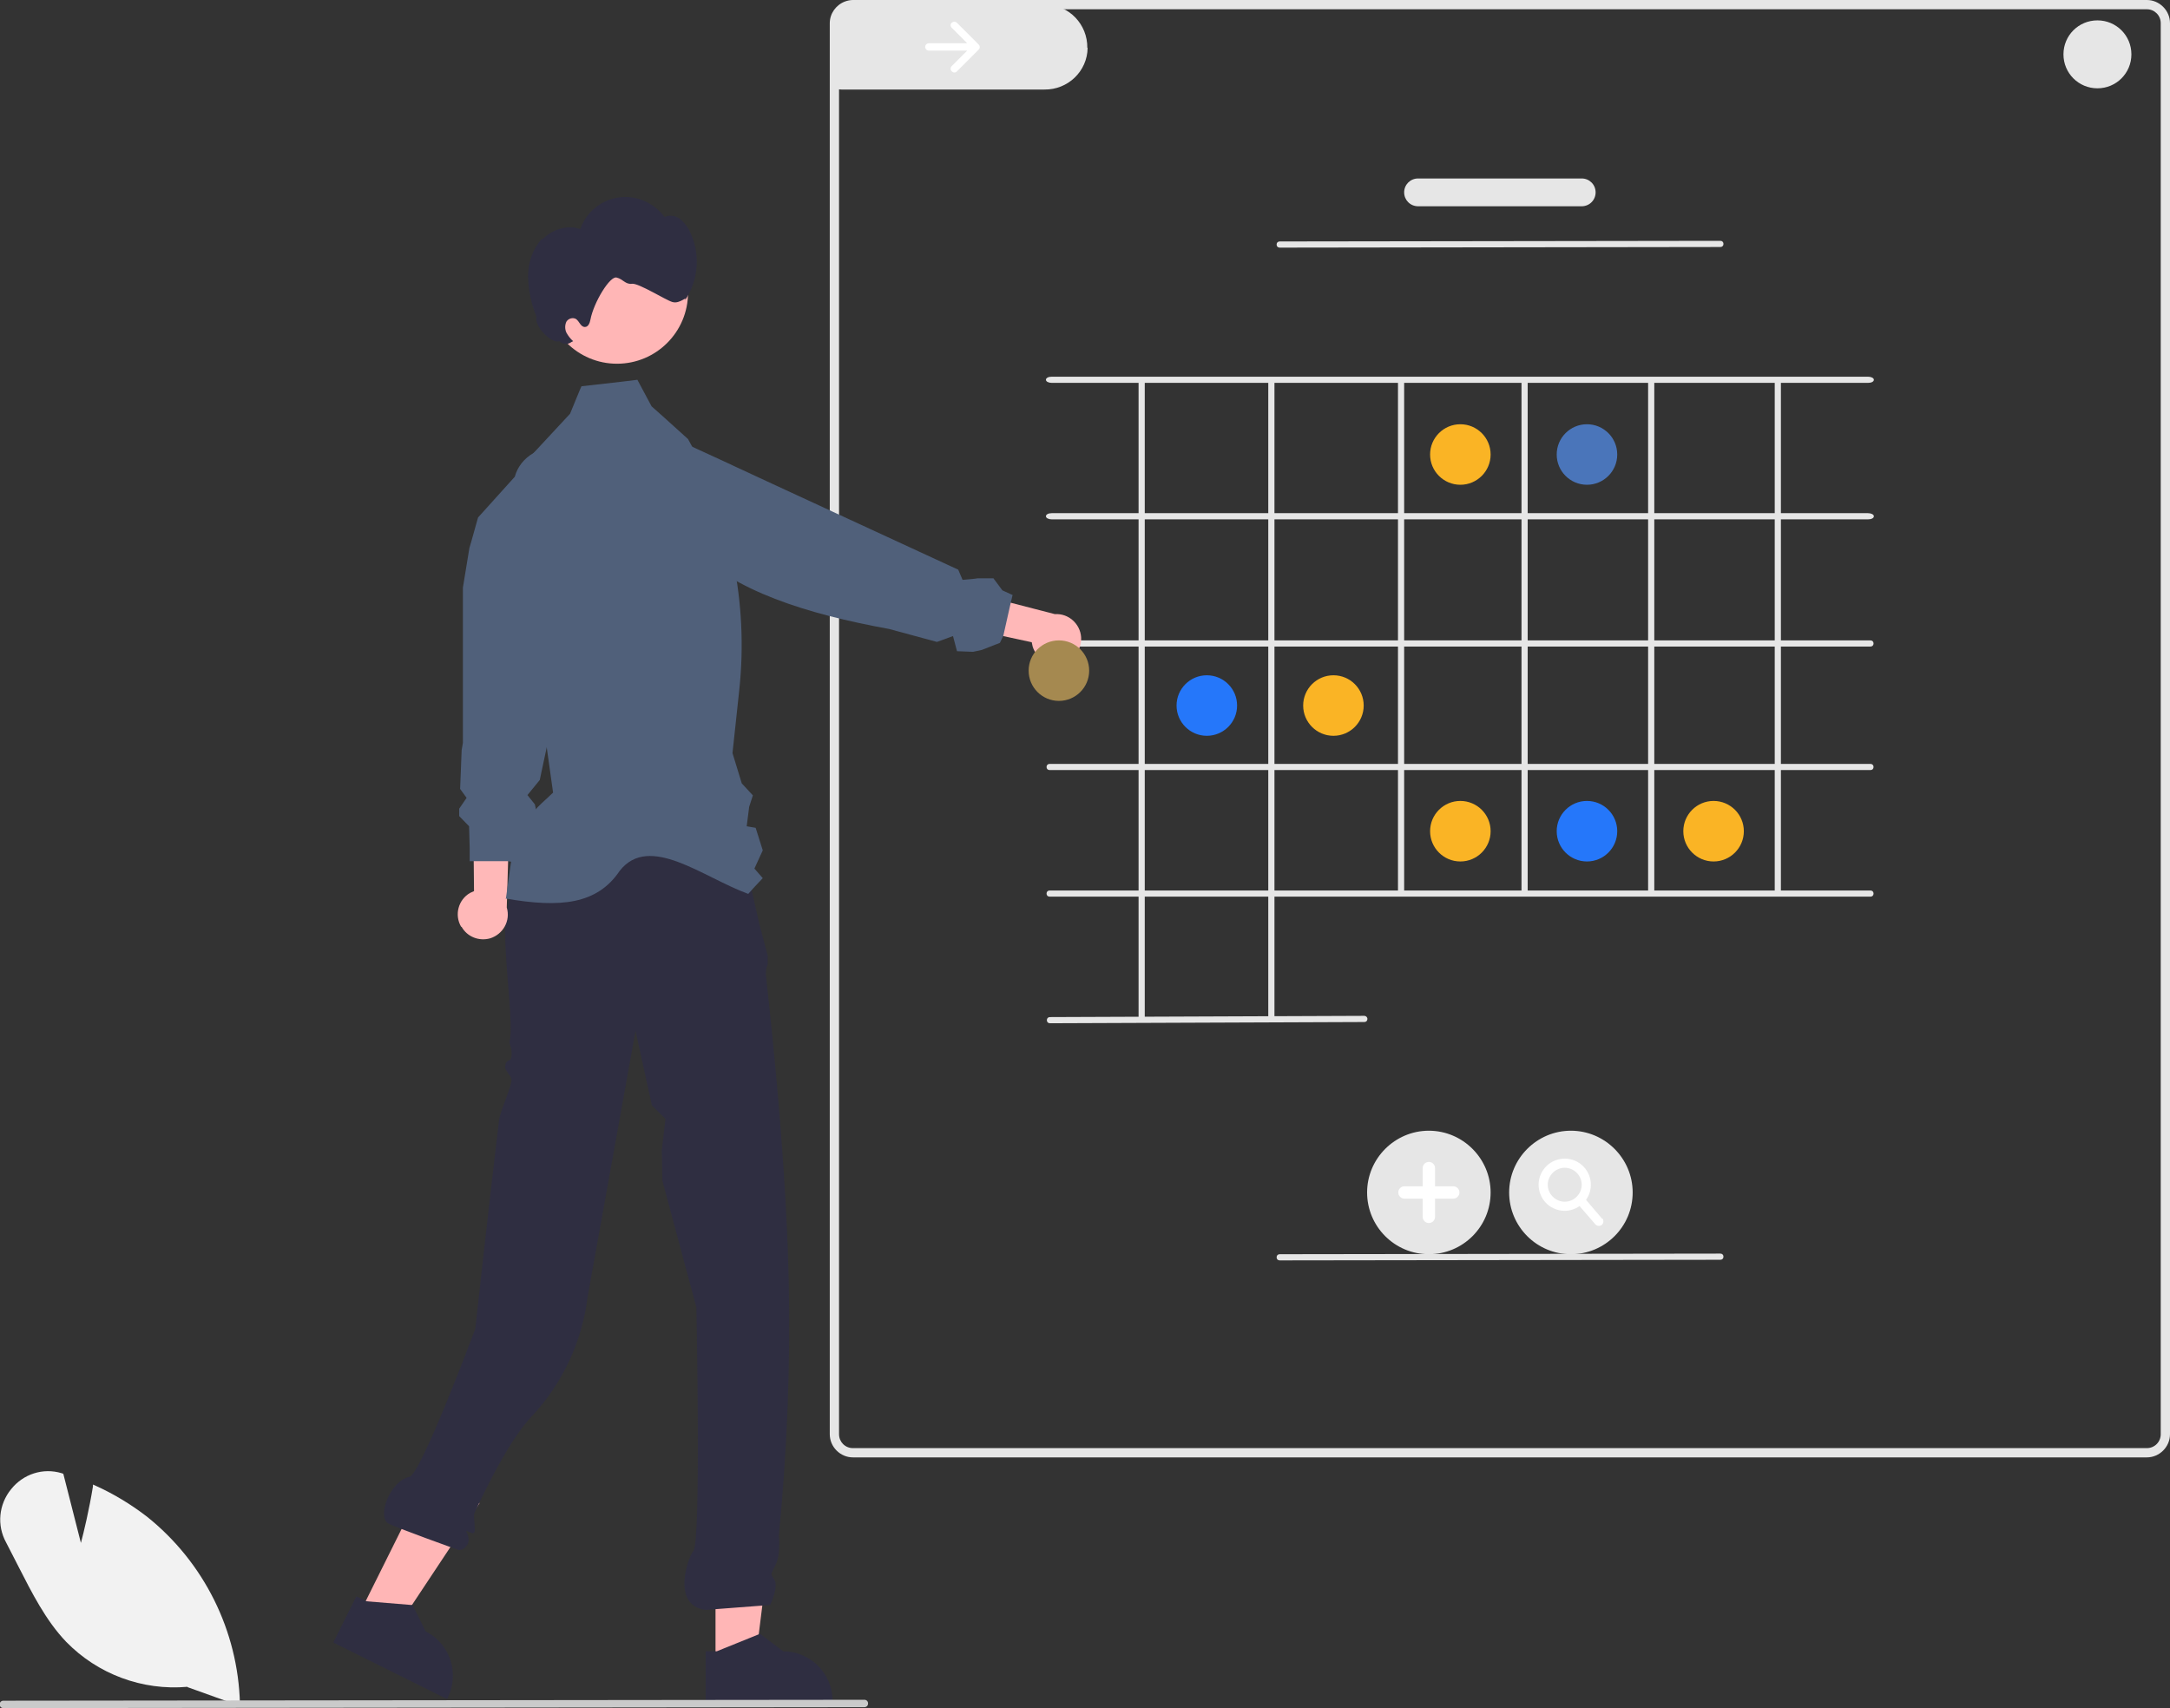 <?xml version="1.0" encoding="UTF-8"?>
<svg xmlns="http://www.w3.org/2000/svg" id="Layer_1" data-name="Layer 1" version="1.1" viewBox="0 0 702.7 553.2">
  <rect x="0" y="0" width="702.7" height="553.2" fill="#333333" stroke="none"/>
  <defs>
    <style>
      .cls-1 {
        fill: #fab425;
      }

      .cls-1, .cls-2, .cls-3, .cls-4, .cls-5, .cls-6, .cls-7, .cls-8, .cls-9, .cls-10, .cls-11, .cls-12 {
        stroke-width: 0px;
      }

      .cls-2 {
        fill: #cacaca;
      }

      .cls-3 {
        fill: #ffb8b8;
      }

      .cls-4 {
        fill: #4a75ba;
      }

      .cls-5 {
        fill: #ffb6b6;
      }

      .cls-6 {
        fill: #a58950;
      }

      .cls-7 {
        fill: #2577fa;
      }

      .cls-8 {
        fill: #50607a;
      }

      .cls-9 {
        fill: #f2f2f2;
      }

      .cls-10 {
        fill: #2f2e41;
      }

      .cls-11 {
        fill: #fff;
      }

      .cls-12 {
        fill: #e6e6e6;
      }
    </style>
  </defs>
  <path class="cls-12" d="M352.2,15.5c-.1,7.6-6.4,13.6-14,13.5,0,0,0,0,0,0h-65c-.2,0-.5,0-.7,0-.6,0-1.2-.1-1.8-.2V5.7c0-1.9,1.2-3.6,2.9-4.2h65c7.6.1,13.6,6.4,13.5,14h0Z"></path>
  <path class="cls-12" d="M695.2,0h-419c-.9,0-1.8.2-2.6.5-2.9,1.1-4.9,3.9-4.9,7v457c0,4.1,3.4,7.5,7.5,7.5h419c4.1,0,7.5-3.4,7.5-7.5V7.5c0-4.1-3.4-7.5-7.5-7.5ZM699.7,464.5c0,2.5-2,4.5-4.5,4.5h-419c-2.5,0-4.5-2-4.5-4.5V7.5c0-2.5,2-4.5,4.5-4.5h419c2.5,0,4.5,2,4.5,4.5v457Z"></path>
  <circle class="cls-1" cx="472.9" cy="147.2" r="9.8"></circle>
  <circle class="cls-4" cx="513.9" cy="147.2" r="9.8"></circle>
  <circle class="cls-7" cx="390.8" cy="228.5" r="9.8"></circle>
  <circle class="cls-1" cx="431.8" cy="228.5" r="9.8"></circle>
  <circle class="cls-1" cx="472.9" cy="269.2" r="9.8"></circle>
  <circle class="cls-7" cx="513.9" cy="269.2" r="9.8"></circle>
  <circle class="cls-1" cx="554.9" cy="269.2" r="9.8"></circle>
  <path class="cls-11" d="M308.2,7.3c-.5.5-.5,1.2,0,1.7,0,0,0,0,0,0h0s5,5,5,5h-12.4c-.6,0-1.2.5-1.2,1.2,0,.6.5,1.2,1.2,1.2h12.4l-5,5c-.5.5-.5,1.2,0,1.7.5.5,1.2.5,1.7,0h0l7-7c.5-.5.5-1.2,0-1.7l-7-7c-.5-.5-1.2-.5-1.7,0h0Z"></path>
  <path class="cls-12" d="M604.9,168.2h-264.3c-1,0-1.9-.4-1.9-1s.8-1,1.9-1h264.3c1,0,1.9.4,1.9,1s-.8,1-1.9,1Z"></path>
  <path class="cls-12" d="M604.9,124h-264.3c-1,0-1.9-.4-1.9-1s.8-1,1.9-1h264.3c1,0,1.9.4,1.9,1s-.8,1-1.9,1Z"></path>
  <path class="cls-12" d="M605.7,209.4h-265.8c-.6,0-1-.4-1-1s.4-1,1-1h265.8c.6,0,1,.4,1,1s-.4,1-1,1Z"></path>
  <path class="cls-12" d="M605.7,249.4h-265.8c-.6,0-1-.4-1-1s.4-1,1-1h265.8c.6,0,1,.4,1,1s-.4,1-1,1Z"></path>
  <path class="cls-12" d="M605.7,290.4h-265.8c-.6,0-1-.4-1-1s.4-1,1-1h265.8c.6,0,1,.4,1,1s-.4,1-1,1Z"></path>
  <path class="cls-12" d="M574.7,288.4V123.6c0-.3.4-.6,1-.6s1,.3,1,.6v164.8c0,.3-.4.6-1,.6s-1-.3-1-.6Z"></path>
  <path class="cls-12" d="M533.7,288.4V123.6c0-.3.4-.6,1-.6s1,.3,1,.6v164.8c0,.3-.4.6-1,.6s-1-.3-1-.6Z"></path>
  <path class="cls-12" d="M492.7,288.4V123.6c0-.3.4-.6,1-.6s1,.3,1,.6v164.8c0,.3-.4.6-1,.6s-1-.3-1-.6Z"></path>
  <path class="cls-12" d="M452.7,288.4V123.6c0-.3.4-.6,1-.6s1,.3,1,.6v164.8c0,.3-.4.6-1,.6s-1-.3-1-.6Z"></path>
  <path class="cls-12" d="M410.7,330.2V123.8c.1-.6.7-.9,1.3-.7.4,0,.7.4.7.7v206.4c-.1.6-.7.9-1.3.7-.4,0-.7-.4-.7-.7Z"></path>
  <path class="cls-12" d="M368.7,330.2V123.8c.1-.6.7-.9,1.3-.7.4,0,.7.4.7.7v206.4c-.1.6-.7.9-1.3.7-.4,0-.7-.4-.7-.7Z"></path>
  <path class="cls-12" d="M340,331.4c-.6,0-1-.4-1-1s.4-1,1-1l101.8-.4c.5,0,1,.4,1,1,0,.6-.4,1-1,1h0l-101.8.4h0Z"></path>
  <path class="cls-12" d="M414.4,80.2c-.6,0-1-.4-1-1s.4-1,1-1l142.7-.2h0c.6,0,1,.4,1,1s-.4,1-1,1l-142.7.2h0Z"></path>
  <path class="cls-12" d="M462.7,406.2c-11.1,0-20-9-20-20s9-20,20-20,20,9,20,20h0c0,11.1-9,20-20,20Z"></path>
  <path class="cls-11" d="M470.6,384.2h-5.9v-5.9c0-1.1-.9-2-2-2s-2,.9-2,2v5.9h-5.9c-1.1,0-2,.9-2,2s.9,2,2,2h5.9v5.9c0,1.1.9,2,2,2s2-.9,2-2h0v-5.9h5.9c1.1,0,2-.9,2-2s-.9-2-2-2h0Z"></path>
  <path class="cls-12" d="M508.7,406.2c-11.1,0-20-9-20-20s9-20,20-20,20,9,20,20h0c0,11.1-9,20-20,20Z"></path>
  <path class="cls-11" d="M518.8,394.7l-5.2-6.1c2.7-3.8,1.8-9.1-2-11.8-3.8-2.7-9.1-1.8-11.8,2-2.7,3.8-1.8,9.1,2,11.8,2.9,2,6.7,2.1,9.7,0l5.1,5.9c.5.6,1.5.7,2.1.2.6-.5.7-1.5.2-2.1ZM501.2,383.7c0-3,2.5-5.5,5.5-5.5s5.5,2.5,5.5,5.5-2.5,5.5-5.5,5.5c-3,0-5.5-2.5-5.5-5.5Z"></path>
  <path class="cls-12" d="M414.4,408.2c-.6,0-1-.4-1-1s.4-1,1-1l142.7-.2h0c.6,0,1,.4,1,1s-.4,1-1,1l-142.7.2h0Z"></path>
  <polygon class="cls-5" points="231.7 539 244.5 539 250.6 489.8 231.7 489.8 231.7 539"></polygon>
  <path class="cls-10" d="M228.5,534.8v16.5h41.1v-.5c0-8.8-7.2-16-16-16l-7.5-5.7-.4.2-13.6,5.5h-3.6Z"></path>
  <polygon class="cls-5" points="116.5 522.4 127.9 528.1 155.3 486.8 138.4 478.4 116.5 522.4"></polygon>
  <path class="cls-10" d="M108,532l36.8,18.3.2-.5c3.9-7.9.7-17.5-7.2-21.5,0,0,0,0,0,0l-4.2-8.5h-.4s-14.6-1.2-14.6-1.2l-.3-.2-2.9-1.4-7.4,14.8Z"></path>
  <path class="cls-10" d="M240.4,274.5l-70.3,2.5-.5-.7s-6,14-6,26,2.8,30.1,1.4,35c-.2.6,1,2.1.6,5-.3,1.9-1.7.4-2,3-.2,1.8,2.3,2.9,2,5-.3,2.3-3.7,9.9-4,12.5-3.3,27.6-7.7,67.6-7.7,67.6,0,0-17.6,47.1-21.3,47.9-6.2,1.3-10.5,12.6-7,15,1.6,1.1,22.9,8.7,22.9,8.7,1.2.2,4.8-1.6,2.5-6-.4-.8,2.1,1.2,2.6.3.5-1-.4-5.1,0-6.2,4.7-10.1,11.8-24.2,18.6-31.4,10-10.7,16.3-24.2,18.1-38.8l15.5-86.1,5.3,24.2,4.4,4.4-1.2,10.1.2,9.9,11,41s1.6,76.6-1,79c-1.4,1.3-7.5,17.5,4,19l20.9-1.6s2.8-5.9,1.4-8.1-1.3-1.5.4-5,1-9.3,1-9.3c2.7-27.6,3.8-55.3,3.2-83-1-45.5-7.4-97.8-7.4-98.8,0-1.1.1-2.2.6-3.2v-2.9l-2.7-10.2-5.6-24.7Z"></path>
  <path class="cls-3" d="M149.3,300.1c-2.2-3.8-.9-8.7,2.9-10.9.4-.2.8-.4,1.3-.6l-.5-50.5,12.5,7.9-1.4,47.9c1.3,4.3-1.2,8.7-5.4,10-3.6,1-7.4-.5-9.2-3.7Z"></path>
  <path class="cls-8" d="M152.2,278.9h1.1c0,0,.1,0,.1,0h3.9s6.5,0,6.5,0h.5s.2,0,.2,0l2.2.4v-.6c0,0,4.4-8.2,4.4-8.2l3.3-4.6-1.2-5.4-2.4-3,4-4.9.5-2.4,3.4-15.9,11.2-52.6h0s.2-1.1.2-1.1l3.6-17.1-1.1-4.3-1.2-4.7c-.8-3-2.7-5.6-5.2-7.3-1.1-.8-2.3-1.3-3.6-1.7-1.6-.5-3.4-.6-5.1-.4h0c-1,.1-1.9.4-2.8.7h-.4c-.5.3-1,.6-1.5.9-3,1.7-5.2,4.4-6.1,7.7l-11.9,13.2-2.1,7.5-.7,2.4-2.1,12.8v50.3s-.4,2.3-.4,2.3l-.5,12.6,2.1,2.9-2.4,3.5v1.9c0,0,0,.5,0,.5l3.2,3.3.2,7v4.4Z"></path>
  <path class="cls-8" d="M163.7,291c17.8,3.1,29.7,1.9,37-9,9.6-12.2,27,2.2,41.6,7.5l1.7-1.9,3-3.2-2.7-3.1,2.7-5.9-2.3-7.3-2.9-.5.8-6.3,1.2-3.7-3.6-3.9-3-9.8,2.2-20.5c3-28.1-2.8-56.5-16.6-81.2l-8.3-7.5-3.5-3.1-4.6-8.6-4.9.6-13.2,1.5-.5,1.1-3.2,7.8-11.8,12.7c-3.4,3.6-5,8.5-4.5,13.5h0l.3,3.4.2,2.5,1.2,11.8,4.8,48.4.4,2.6,3.9,27.8c-6.3,6.1-6.7,4.8-9.3,15.5-.3,1.2-3.8,3.8-4,5-.3,1.6-2,14-2,14Z"></path>
  <circle class="cls-5" cx="199.8" cy="94.8" r="23"></circle>
  <path class="cls-10" d="M175.7,77.5c3.1-3.2,8-4.8,12.2-3.3,2.8-8.1,11.7-12.4,19.8-9.5,3,1.1,5.6,3,7.5,5.6,1.5-.7,3.3-.5,4.7.4,1.4,1,2.4,2.3,3.2,3.7,3.8,7.3,3.3,16.1-1.3,22.9.9-1.8-1.6,1.3-4.1.5-2.1-.6-10.8-6.1-13-5.9-2.2.3-2.9-1.5-5-2-2.1-.7-7.4,7.9-8.5,13.6-.2,1.1-.7,2.4-1.8,2.4-1.4,0-1.8-1.9-2.9-2.6-1.1-.6-2.5-.1-3.1.9-.5,1.1-.5,2.4,0,3.5.6,1.1,1.3,2,2.2,2.8l-.6.3c-1.2.9-2.8.7-3.9-.3-2.2,1-8.2-4.6-7.4-8-1.7-4.1-2.6-8.6-2.7-13,0-4.5,1.5-8.9,4.5-12.2Z"></path>
  <path class="cls-3" d="M344.4,214.6c-4.2,1.3-8.7-1-10-5.2-.1-.4-.2-.9-.3-1.4l-49.4-10.7,10.5-10.4,46.4,12c4.4-.3,8.2,3.1,8.5,7.5.2,3.7-2.1,7.1-5.7,8.2Z"></path>
  <path class="cls-8" d="M211,143.3c-2.9.1-5.6,1.2-7.8,3-1.2,1-2.2,2.2-3,3.6-.8,1.5-1.4,3.2-1.5,4.9h0c-.5,5.2,2.1,10.1,6.7,12.6l16.3,8.8,2.1,1.1c13.9,14.1,37.2,21.5,64.1,26.4l15.5,4.2,5.2-1.9,1.3,4.9,5.2.2,2.8-.6,5.9-2.3,1.1-2.3h0s2.4-10.7,2.4-10.7h0c0,0,0,0,0,0l.6-2.5-3.3-1.5-2.9-3.9h-5.2c0,.1-4.8.5-4.8.5l-1.4-3.3-60.4-27.9-12.5-5.8h0s-.6-.3-.6-.3l-16.3-7.5h-4.4c0,.1-4.9.3-4.9.3Z"></path>
  <circle class="cls-6" cx="342.9" cy="217.2" r="9.8"></circle>
  <path class="cls-9" d="M60.7,546.3c-14.6,1.3-29.1-4.1-39.3-14.6-6.6-6.9-11.1-15.9-15.5-24.5-1.3-2.5-2.6-5.1-3.9-7.6-3.1-5.6-2.4-12.4,1.6-17.3,3.9-4.9,10.3-7,16.3-5.2l.6.2,5.7,22.4c.9-3.3,2.7-10.9,3.9-18.3v-.6c0,0,.7.3.7.3,6,2.7,11.6,6.1,16.8,10.1,18.5,14.8,29.5,37,30.1,60.6v.7s-17-6.1-17-6.1Z"></path>
  <path class="cls-2" d="M279.9,552.9l-278.8.3c-.7,0-1.2-.5-1.2-1.2,0-.7.5-1.2,1.2-1.2h0l278.8-.3c.7,0,1.2.5,1.2,1.2,0,.7-.5,1.2-1.2,1.2Z"></path>
  <path class="cls-12" d="M512.2,66.8h-53c-2.5,0-4.5-2-4.5-4.5s2-4.5,4.5-4.5h53c2.5,0,4.5,2,4.5,4.5s-2,4.5-4.5,4.5Z"></path>
  <path class="cls-12" d="M679.2,28.6c-6.1,0-11-4.9-11-11s4.9-11,11-11,11,4.9,11,11-4.9,11-11,11Z"></path>
</svg>
